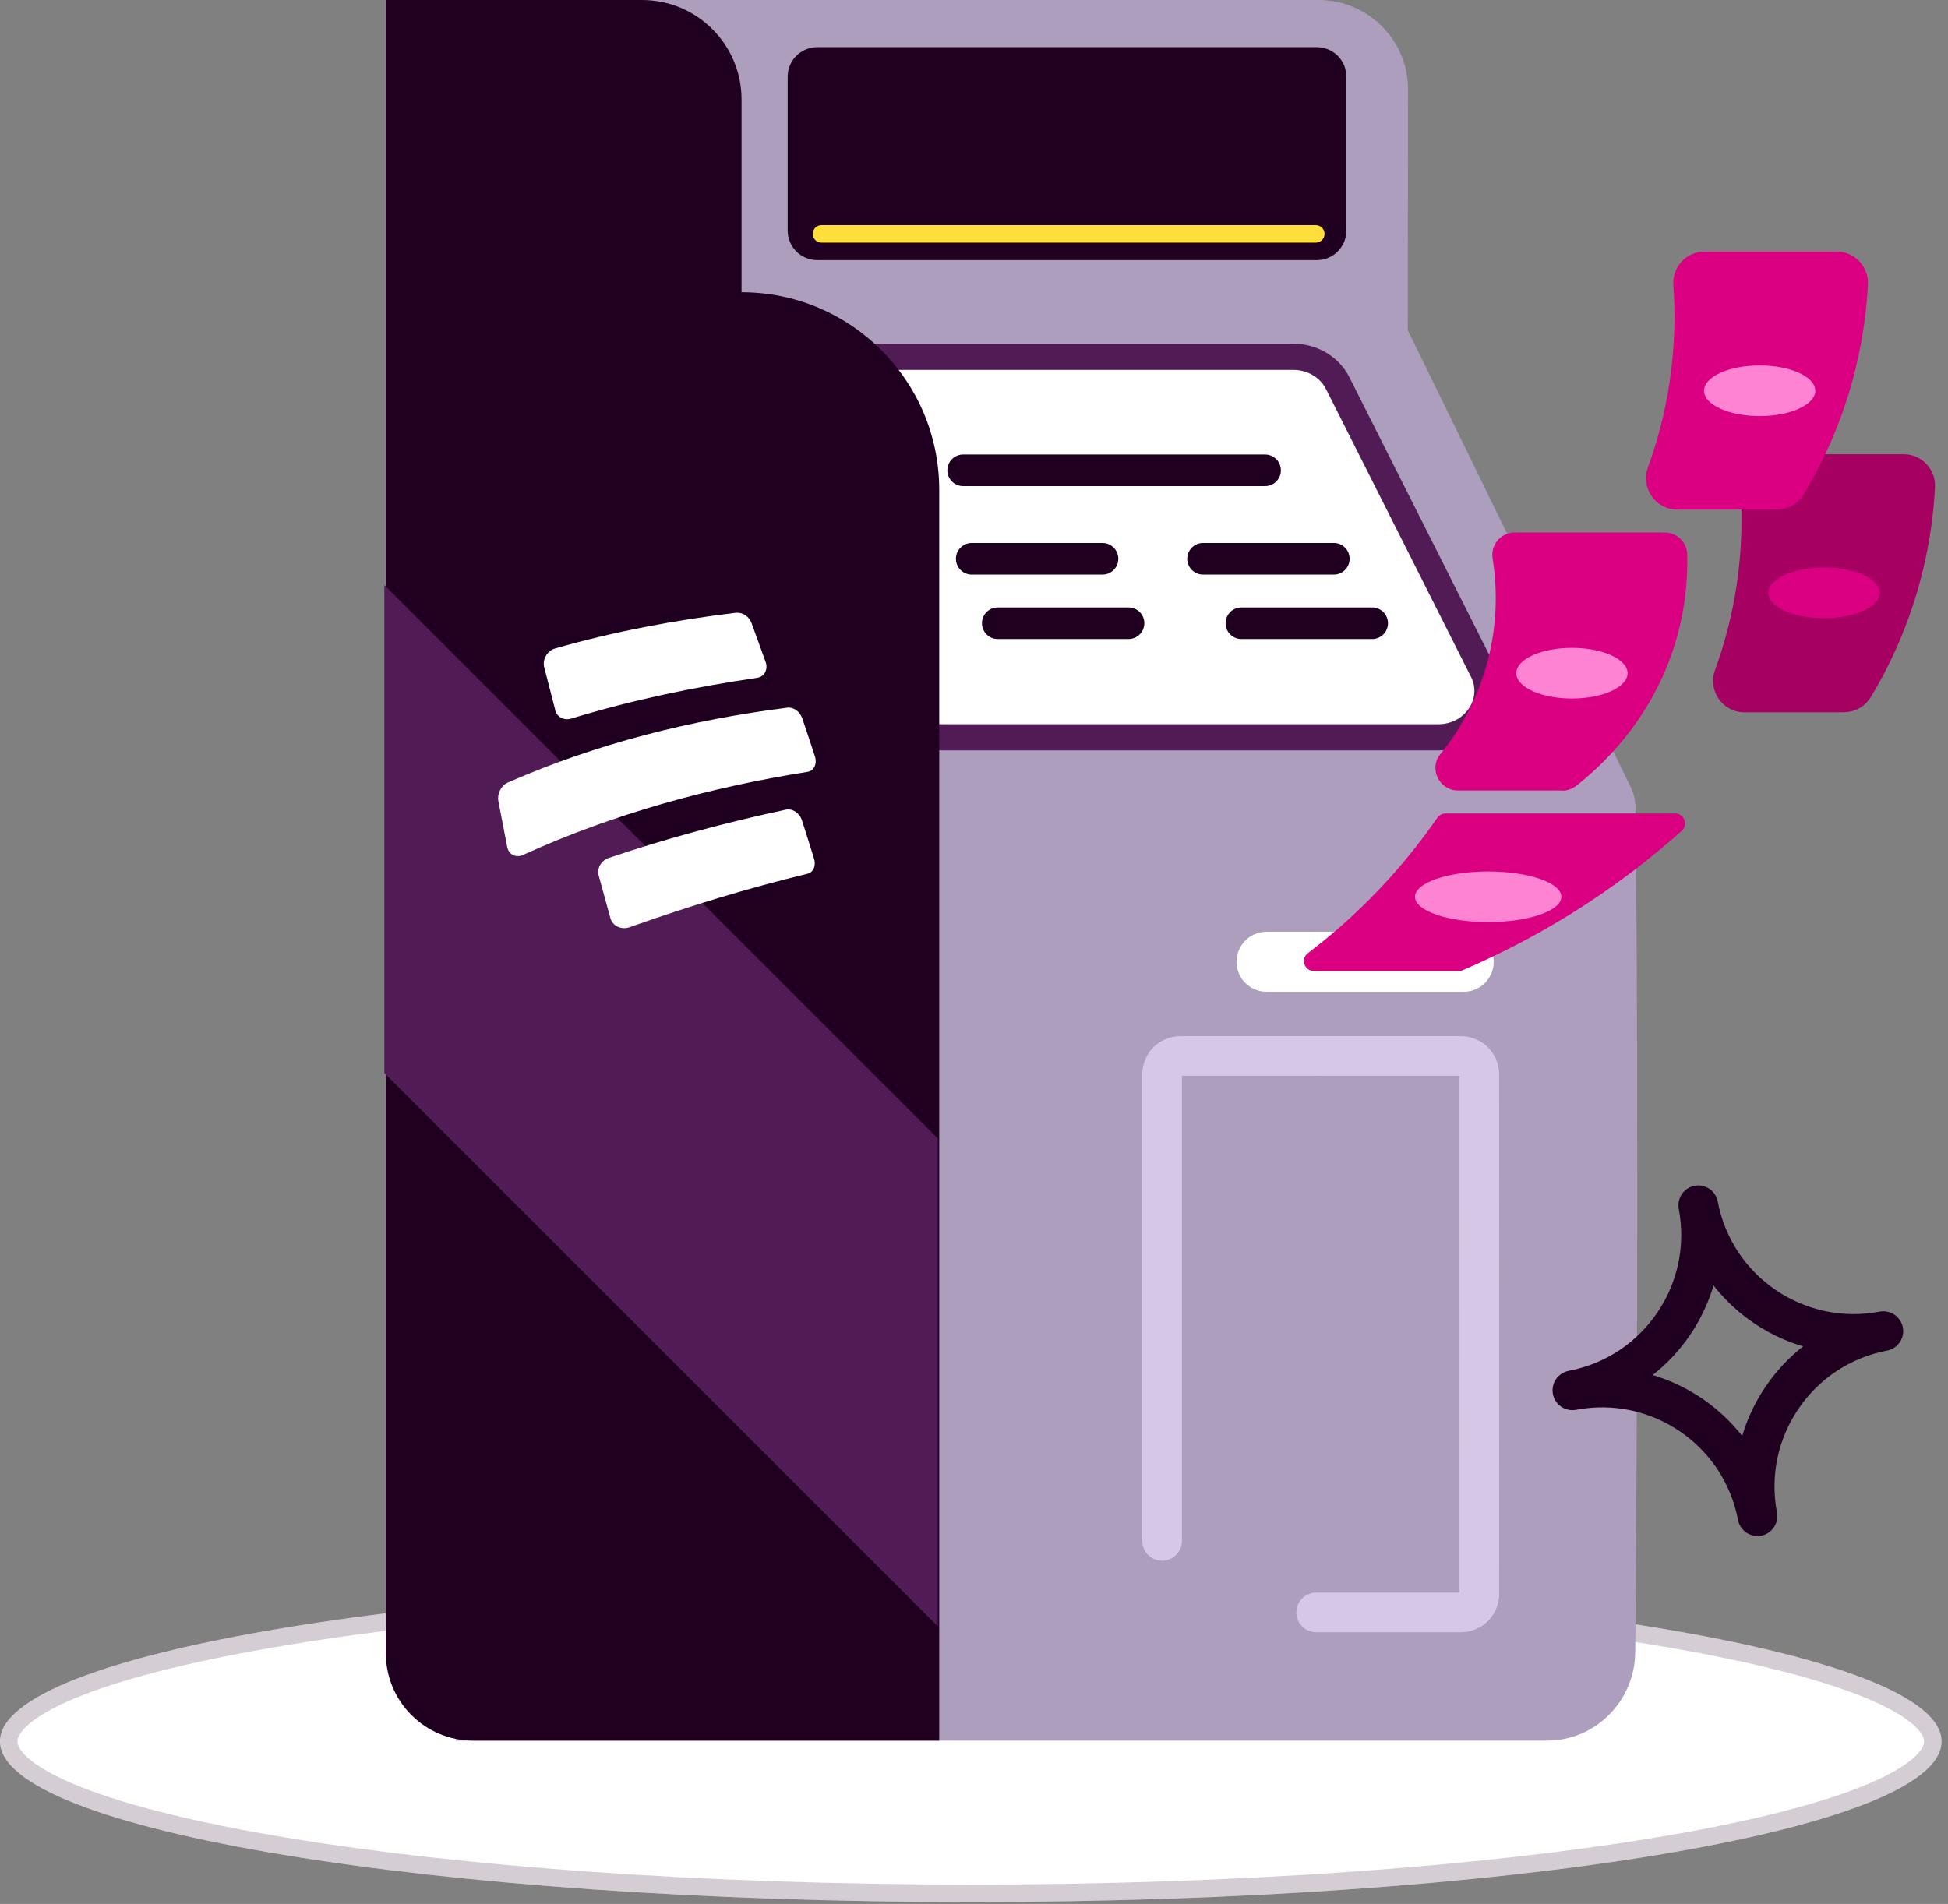 <svg width="223" height="218" viewBox="0 0 223 218" fill="none" xmlns="http://www.w3.org/2000/svg">
<rect x="0" y="0" width="223" height="218" fill="#808080" stroke="none"/>
<path d="M111.13 217.78C172.505 217.78 222.26 209.547 222.26 199.39C222.26 189.233 172.505 181 111.13 181C49.755 181 0 189.233 0 199.39C0 209.547 49.755 217.78 111.13 217.78Z" fill="white"/>
<path d="M111.13 182C141.78 182 169.506 184.056 189.548 187.373C199.576 189.033 207.634 191 213.162 193.163C215.931 194.246 218.007 195.356 219.373 196.461C220.752 197.576 221.26 198.56 221.26 199.39C221.26 200.219 220.752 201.203 219.373 202.318C218.007 203.423 215.931 204.534 213.162 205.617C207.634 207.78 199.576 209.748 189.548 211.407C169.506 214.724 141.78 216.78 111.13 216.78C80.48 216.78 52.755 214.724 32.713 211.407C22.684 209.748 14.626 207.78 9.098 205.617C6.329 204.534 4.253 203.423 2.887 202.318C1.507 201.203 1 200.219 1 199.39C1 198.56 1.508 197.576 2.887 196.461C4.253 195.356 6.329 194.246 9.098 193.163C14.626 191 22.684 189.033 32.713 187.373C52.755 184.057 80.48 182 111.13 182Z" stroke="#2B0D2B" stroke-opacity="0.2" stroke-width="2"/>
<path d="M161.15 37.81L161.19 10.28C161.21 4.6 156.61 0 150.94 0C128.36 0 105.78 0 83.2 0H52.19V199.3H177.09C182.671 199.3 187.16 194.731 187.194 189.15C187.203 187.764 187.216 186.577 187.23 185.62C187.23 185.62 187.68 133.89 187.23 92.53C187.23 92.21 187.2 91.55 186.94 90.76C186.83 90.45 186.72 90.22 186.68 90.13C169.49 54.84 162.53 40.62 162.53 40.62C162.07 39.69 161.62 38.75 161.16 37.82L161.15 37.81Z" fill="#AD9EBD"/>
<path d="M169.72 76.8L153.14 43.88C152.21 42.03 150.23 40.85 148.06 40.85H86.64L96.64 84.42H164.65C168.79 84.42 171.51 80.34 169.73 76.81L169.72 76.8Z" fill="white" stroke="#511C55" stroke-width="3" stroke-miterlimit="10"/>
<path d="M144.82 55.66H110.26C109.26 55.66 108.45 54.85 108.45 53.85C108.45 52.85 109.26 52.04 110.26 52.04H144.82C145.82 52.04 146.63 52.85 146.63 53.85C146.63 54.85 145.82 55.66 144.82 55.66Z" fill="#200020"/>
<path d="M152.69 65.79H137.72C136.72 65.79 135.91 64.98 135.91 63.98C135.91 62.98 136.72 62.17 137.72 62.17H152.69C153.69 62.17 154.5 62.98 154.5 63.98C154.5 64.98 153.69 65.79 152.69 65.79Z" fill="#200020"/>
<path d="M157.08 73.17H142.11C141.11 73.17 140.3 72.36 140.3 71.36C140.3 70.36 141.11 69.55 142.11 69.55H157.08C158.08 69.55 158.89 70.36 158.89 71.36C158.89 72.36 158.08 73.17 157.08 73.17Z" fill="#200020"/>
<path d="M126.21 65.79H111.24C110.24 65.79 109.43 64.98 109.43 63.98C109.43 62.98 110.24 62.17 111.24 62.17H126.21C127.21 62.17 128.02 62.98 128.02 63.98C128.02 64.98 127.21 65.79 126.21 65.79Z" fill="#200020"/>
<path d="M129.19 73.17H114.22C113.22 73.17 112.41 72.36 112.41 71.36C112.41 70.36 113.22 69.55 114.22 69.55H129.19C130.19 69.55 131 70.36 131 71.36C131 72.36 130.19 73.17 129.19 73.17Z" fill="#200020"/>
<path d="M52.73 0C59.65 0 66.57 0 73.49 0C79.79 0 84.89 5.1 84.89 11.4V33.46C97.39 33.46 107.52 43.59 107.52 56.09V199.3H54.17C48.647 199.3 44.17 194.823 44.17 189.3V0C47.02 0 49.88 0 52.73 0Z" fill="#200020"/>
<g clip-path="url(#clip0_2242_624)">
<path d="M107.35 130.35V186.22L44 122.87V67L107.35 130.35Z" fill="#511C55"/>
</g>
<path d="M167.56 109.18H144.99C144.47 109.18 144.05 109.6 144.05 110.12C144.05 110.64 144.47 111.06 144.99 111.06H167.56C168.08 111.06 168.5 110.64 168.5 110.12C168.5 109.6 168.08 109.18 167.56 109.18Z" fill="#511C55" stroke="white" stroke-width="5" stroke-miterlimit="10"/>
<path d="M150.67 184.62H167.24C168.4 184.62 169.35 183.68 169.35 182.51C169.35 174.3 169.36 131.1 169.35 123.01C169.35 121.85 168.41 120.91 167.25 120.91C159.4 120.91 142.97 120.9 135.13 120.91C133.97 120.91 133.03 121.85 133.03 123.02V176.43" stroke="#D5C7E5" stroke-width="4.54" stroke-linecap="round" stroke-linejoin="round"/>
<path d="M63.54 81.29C63.76 82.12 64.59 82.55 65.45 82.26C72.44 80.13 79.44 78.67 86.67 77.61C87.5 77.5 87.95 76.65 87.65 75.8C87.01 74.01 86.68 73.11 86.03 71.33C85.75 70.57 85 70.08 84.23 70.16C77.17 71.02 70.34 72.3 63.51 74.26C62.62 74.54 62.07 75.53 62.3 76.4C62.8 78.35 63.05 79.33 63.56 81.29" fill="white"/>
<path d="M91.85 82.27C91.58 81.47 90.84 80.93 90.12 81.03C79.06 82.43 68.3 85.14 58.09 89.62C57.35 89.97 56.9 90.9 57.05 91.72C57.45 93.81 57.65 94.86 58.06 96.96C58.23 97.86 59.08 98.27 59.91 97.87C70.28 93.16 81.24 90.16 92.48 88.37C93.19 88.25 93.56 87.44 93.29 86.61C92.72 84.88 92.44 84.01 91.85 82.28" fill="white"/>
<path d="M91.82 93.96C91.55 93.1 90.74 92.55 89.98 92.7C83.08 94.18 76.33 95.98 69.64 98.25C68.79 98.56 68.31 99.45 68.54 100.26C69.07 102.2 69.34 103.18 69.88 105.13C70.13 106.05 71.17 106.51 72.12 106.15C78.8 103.78 85.55 101.71 92.45 100.04C93.11 99.88 93.44 99.11 93.19 98.32C92.65 96.57 92.37 95.7 91.81 93.95" fill="white"/>
<path d="M150.75 5.4H93.55C91.683 5.4 90.17 6.913 90.17 8.78V26.4C90.17 28.267 91.683 29.78 93.55 29.78H150.75C152.617 29.78 154.13 28.267 154.13 26.4V8.78C154.13 6.913 152.617 5.4 150.75 5.4Z" fill="#200020"/>
<path d="M150.63 26.78H94.04" stroke="#FEDE3B" stroke-width="2" stroke-linecap="round" stroke-linejoin="round"/>
<path d="M150.41 111.18H166.99C167.15 111.18 167.3 111.15 167.44 111.09C171.16 109.49 175.32 107.42 179.69 104.72C184.79 101.56 189.05 98.23 192.52 95.13C193.3 94.43 192.8 93.14 191.75 93.14H165.47C165.1 93.14 164.75 93.32 164.54 93.63C163.02 95.83 161.21 98.17 159.06 100.56C155.89 104.07 152.68 106.89 149.72 109.14C148.85 109.8 149.32 111.18 150.42 111.18H150.41Z" fill="#DA0081"/>
<path d="M170.36 105.58C174.988 105.58 178.74 104.282 178.74 102.68C178.74 101.078 174.988 99.78 170.36 99.78C165.732 99.78 161.98 101.078 161.98 102.68C161.98 104.282 165.732 105.58 170.36 105.58Z" fill="#FF83D3"/>
<path d="M178.84 90.51H166.91C164.76 90.51 163.54 88.02 164.88 86.35C166.89 83.87 169.02 80.4 170.24 75.91C171.54 71.14 171.34 66.92 170.87 63.95C170.62 62.38 171.82 60.97 173.41 60.97H190.57C191.97 60.97 193.11 62.08 193.15 63.49C193.21 66.38 192.92 70.15 191.56 74.3C188.81 82.67 183.3 87.73 180.42 89.99C179.97 90.34 179.42 90.53 178.85 90.53L178.84 90.51Z" fill="#DA0081"/>
<path d="M211.1 81.56H199.69C197.19 81.56 195.48 79.08 196.33 76.72C197.33 73.98 198.25 70.7 198.81 66.95C199.44 62.75 199.46 58.98 199.24 55.87C199.09 53.79 200.72 52.01 202.81 52.01H217.93C219.99 52.01 221.62 53.74 221.51 55.79C221.37 58.6 220.97 61.83 220.12 65.33C218.64 71.44 216.28 76.3 214.18 79.79C213.53 80.88 212.36 81.55 211.09 81.55L211.1 81.56Z" fill="#A70063"/>
<path d="M203.42 58.35H192.01C189.51 58.35 187.8 55.87 188.65 53.51C189.65 50.77 190.57 47.49 191.13 43.74C191.76 39.54 191.78 35.77 191.56 32.66C191.41 30.58 193.04 28.8 195.13 28.8H210.25C212.31 28.8 213.94 30.53 213.83 32.58C213.69 35.39 213.29 38.62 212.44 42.12C210.96 48.23 208.6 53.09 206.5 56.58C205.85 57.67 204.68 58.34 203.41 58.34L203.42 58.35Z" fill="#DA0081"/>
<path d="M179.95 79.98C183.468 79.98 186.32 78.682 186.32 77.08C186.32 75.478 183.468 74.18 179.95 74.18C176.432 74.18 173.58 75.478 173.58 77.08C173.58 78.682 176.432 79.98 179.95 79.98Z" fill="#FF83D3"/>
<path d="M208.81 70.78C212.328 70.78 215.18 69.482 215.18 67.88C215.18 66.278 212.328 64.98 208.81 64.98C205.292 64.98 202.44 66.278 202.44 67.88C202.44 69.482 205.292 70.78 208.81 70.78Z" fill="#DA0081"/>
<path d="M201.44 47.64C204.958 47.64 207.81 46.342 207.81 44.74C207.81 43.139 204.958 41.84 201.44 41.84C197.922 41.84 195.07 43.139 195.07 44.74C195.07 46.342 197.922 47.64 201.44 47.64Z" fill="#FF83D3"/>
<path d="M201.19 173.6C199.32 163.77 189.83 157.32 180 159.19C189.83 157.32 196.28 147.83 194.41 138C196.28 147.83 205.77 154.28 215.6 152.41C205.77 154.28 199.32 163.77 201.19 173.6Z" stroke="#200020" stroke-width="4.54" stroke-linecap="round" stroke-linejoin="round"/>
<defs>
<clipPath id="clip0_2242_624">
<rect width="63.35" height="119.22" fill="white" transform="translate(44 67)"/>
</clipPath>
</defs>
</svg>
